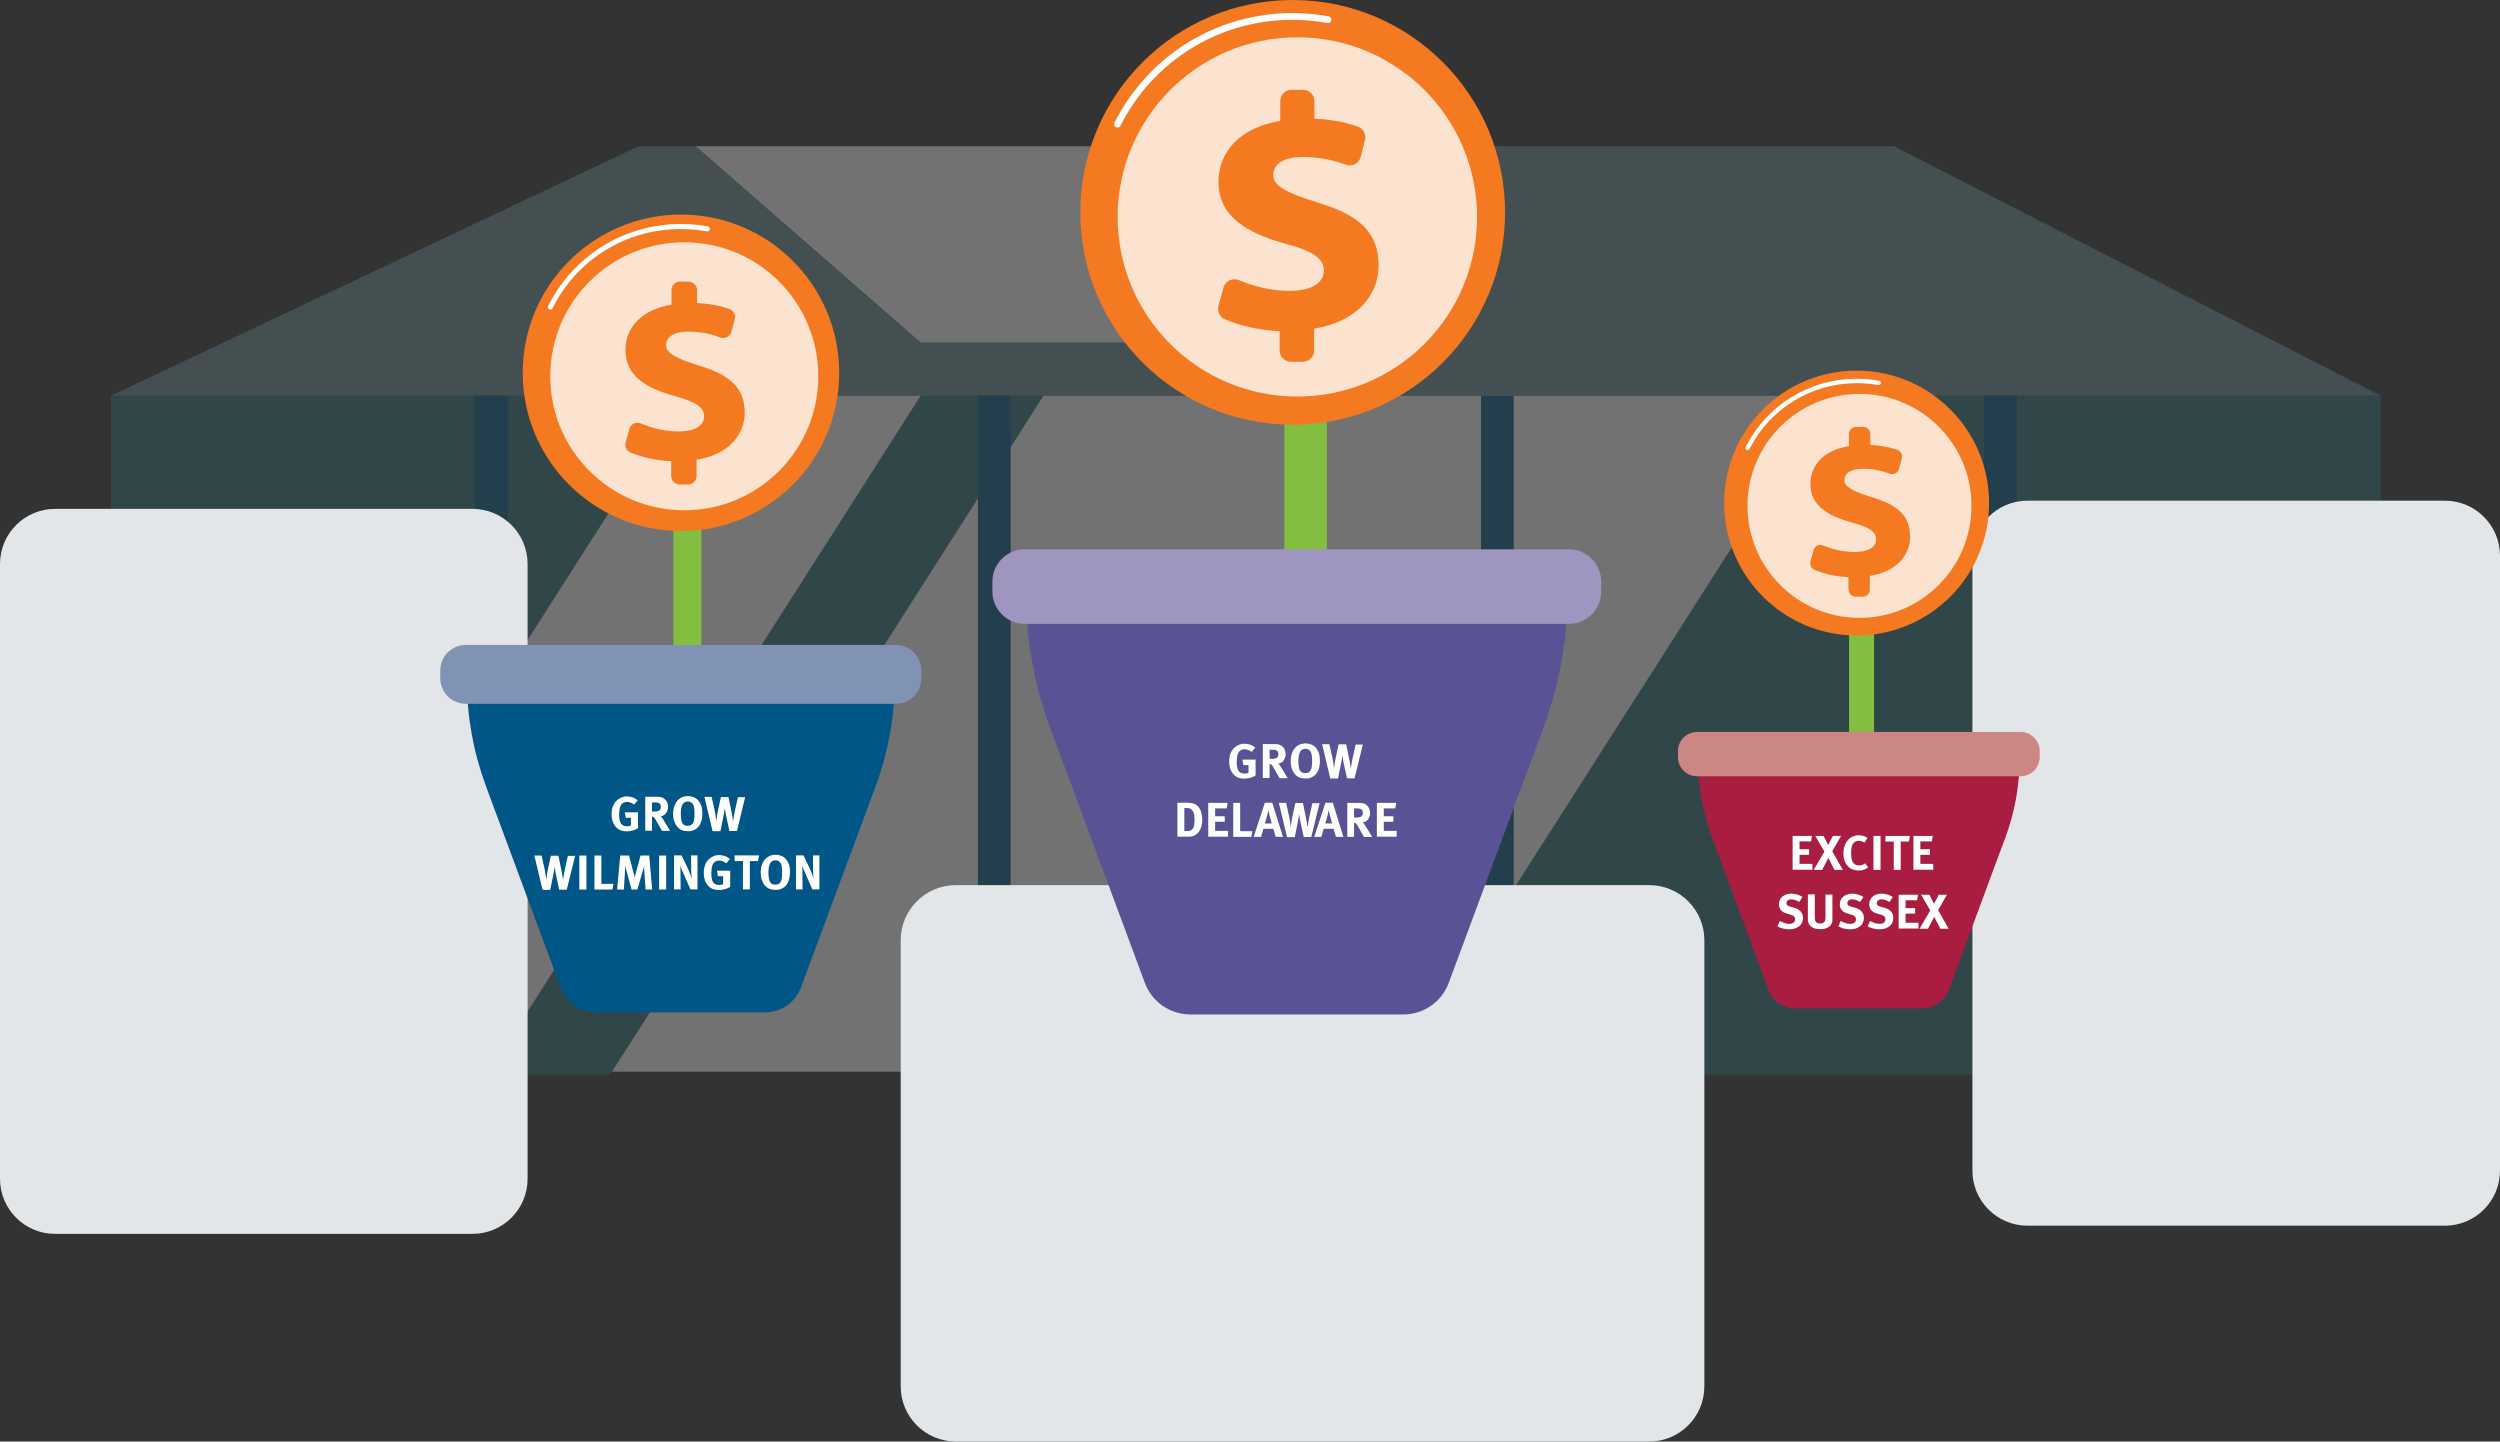 <?xml version="1.0" encoding="utf-8"?>
<!-- Generator: Adobe Illustrator 24.1.2, SVG Export Plug-In . SVG Version: 6.00 Build 0)  -->
<svg version="1.1" id="Layer_1" xmlns="http://www.w3.org/2000/svg" xmlns:xlink="http://www.w3.org/1999/xlink" x="0px" y="0px"
	 viewBox="0 0 1589.3 916.4" enable-background="new 0 0 1589.3 916.4" xml:space="preserve">
<rect x="0" y="0" width="1589.3" height="916.4" fill="#333333" stroke="none"/>
<g opacity="0.31">
	<polygon fill="#6A8D98" points="1204.1,93 754.3,93 907.7,217.8 585.3,217.8 442.3,93 405.9,93 70.5,251.6 434.5,251.6 
		585.3,251.6 663.3,251.6 1162.5,251.6 1513.5,251.6 	"/>
	<polyline fill="#2E707B" points="1162.5,251.6 886.9,683.2 387.7,683.2 663.3,251.6 585.3,251.6 309.7,683.2 158.9,683.2 
		434.5,251.6 70.5,251.6 70.5,683.2 1513.5,683.2 1513.5,251.6 	"/>
	<g>
	</g>
	<polygon fill="#FFFFFF" points="434.5,251.6 160.2,681.3 311,681.3 585.3,251.6 	"/>
	<polygon fill="#FFFFFF" points="663.3,251.6 389,681.3 888.1,681.3 1162.5,251.6 	"/>
	<rect x="301.9" y="251.6" fill="#005687" width="20.8" height="429.7"/>
	<rect x="621.7" y="251.6" fill="#005687" width="20.8" height="429.7"/>
	<rect x="941.5" y="251.6" fill="#005687" width="20.8" height="429.7"/>
	<rect x="1261.3" y="251.6" fill="#005687" width="20.8" height="429.7"/>
	<polygon fill="#005687" points="754.3,93 442.3,93 585.3,217.8 907.7,217.8 	"/>
	<polygon fill="#FFFFFF" points="442.3,93 585.3,217.8 907.7,217.8 754.3,93 	"/>
</g>
<rect x="428.1" y="262" fill="#84BE41" width="17.8" height="216.7"/>
<path fill="#E2E6E8" d="M1288.9,318.3c-19.3,0-35,15.7-35,35v390.9c0,19.3,15.7,35,35,35h265.4c19.3,0,35-15.7,35-35V353.3
	c0-19.3-15.7-35-35-35H1288.9z"/>
<path fill="#E2E6E8" d="M35,323.5c-19.3,0-35,15.7-35,35v390.9c0,19.3,15.7,35,35,35h265.4c19.3,0,35-15.7,35-35V358.5
	c0-19.3-15.7-35-35-35H35z"/>
<path fill="#E2E6E8" d="M607.6,562.7c-19.3,0-35,15.7-35,35v283.7c0,19.3,15.7,35,35,35h440.9c19.3,0,35-15.7,35-35V597.7
	c0-19.3-15.7-35-35-35H607.6z"/>
<rect x="1175.5" y="375.9" fill="#84BE41" width="15.9" height="105.1"/>
<path fill="#A81D40" d="M1283.9,482.1h-204.5c0,17.3,3.1,34.4,9.1,50.7l35.7,96.3c2.7,7.2,9.5,12,17.2,12h80.4
	c7.7,0,14.5-4.8,17.2-12l35.7-96.3C1280.8,516.6,1283.9,499.4,1283.9,482.1z"/>
<path fill="#CC8785" d="M1284.5,493.5h-205.6c-6.7,0-12.2-5.5-12.2-12.2v-3.8c0-6.7,5.5-12.2,12.2-12.2h205.6
	c6.7,0,12.2,5.5,12.2,12.2v3.8C1296.6,488.1,1291.2,493.5,1284.5,493.5"/>
<path fill="#F47920" d="M1264.5,319.8c0,46.5-37.7,84.2-84.2,84.2c-46.5,0-84.2-37.7-84.2-84.2c0-46.5,37.7-84.2,84.2-84.2
	C1226.8,235.6,1264.5,273.3,1264.5,319.8"/>
<path fill="#FFFFFF" d="M1110.9,286.2c-0.2,0-0.4,0-0.6-0.1c-0.7-0.3-0.9-1.2-0.6-1.8c13.5-26.8,40.6-43.5,70.6-43.5
	c4.8,0,9.6,0.4,14.3,1.3c0.7,0.1,1.2,0.8,1.1,1.6c-0.1,0.7-0.8,1.2-1.6,1.1c-4.5-0.8-9.1-1.2-13.8-1.2c-29,0-55.1,16.1-68.2,42
	C1111.9,285.9,1111.4,286.2,1110.9,286.2"/>
<path fill="#FCE3CF" d="M1182.1,250.4c-39.3,0-71.2,31.9-71.2,71.2c0,39.3,31.9,71.2,71.2,71.2s71.2-31.9,71.2-71.2
	C1253.4,282.3,1221.5,250.4,1182.1,250.4"/>
<path fill="#F47920" d="M1175.1,374.6v-7.7c-8.1-0.3-16.1-2.2-21.7-4.7c-2-0.9-3.1-3.2-2.5-5.3l2-7.2c0.7-2.6,3.6-4,6.1-3
	c5.6,2.4,12.6,4.2,20.1,4.2c7.8,0,13.6-2.6,13.6-8c0-4.9-4.5-7.8-15.3-10.7c-15.4-4.2-26.5-10.9-26.5-24.5c0-12.3,9-21.6,24.5-24.1
	v-7.7c0-2.5,2-4.5,4.5-4.5h4.6c2.5,0,4.5,2,4.5,4.5v7c7.5,0.3,12.9,1.6,17.2,3.1c2.2,0.8,3.4,3.2,2.8,5.4l-1.8,6.7
	c-0.7,2.6-3.4,4-5.9,3c-4-1.5-9.6-3.1-16.9-3.1c-9.2,0-11.9,3.8-11.9,7.3c0,4.2,5.5,7.1,17.5,10.8c17.1,5.1,24.3,12.3,24.3,25.1
	c0,11.7-8.7,22.3-25.6,24.9v8.7c0,2.5-2,4.5-4.5,4.5h-4.6C1177.2,379.1,1175.1,377.1,1175.1,374.6"/>
<g>
	<path fill="#FFFFFF" d="M1139.6,553v-21.6h12.3l-0.6,3.5h-7.3v5h6.1v3.5h-6.1v5.8h8.2v3.7H1139.6z"/>
	<path fill="#FFFFFF" d="M1166.2,553l-3.9-7.6l-3.9,7.6h-5.4l6.8-11.6l-5.8-10h5.3l2.9,5.8l3-5.8h5.2l-5.6,9.8l6.7,11.8H1166.2z"/>
	<path fill="#FFFFFF" d="M1187.6,551.4c-0.9,0.7-1.8,1.2-2.7,1.5c-0.9,0.3-2,0.5-3.3,0.5c-3,0-5.3-1-7.1-3c-1.7-1.9-2.6-4.5-2.6-7.7
		c0-2.7,0.5-4.9,1.5-6.7c0.8-1.6,2-2.8,3.5-3.7c1.5-0.9,3.1-1.3,4.8-1.3c1.1,0,2.1,0.2,3.1,0.5c1,0.3,1.8,0.7,2.4,1.2l-2,3
		c-1.1-0.8-2.3-1.2-3.5-1.2c-0.7,0-1.4,0.2-2.1,0.5c-0.7,0.3-1.2,0.8-1.6,1.4c-0.8,1.2-1.2,3.1-1.2,5.6c0,1.5,0.1,2.7,0.2,3.6
		c0.1,0.9,0.4,1.6,0.7,2.2c0.9,1.6,2.3,2.4,4.2,2.4c0.6,0,1.3-0.1,1.9-0.3c0.6-0.2,1.2-0.6,1.9-1.1L1187.6,551.4z"/>
	<path fill="#FFFFFF" d="M1191,553v-21.6h4.5V553H1191z"/>
	<path fill="#FFFFFF" d="M1213.5,535h-5.2v18h-4.4v-18h-5.3v-3.6h15.6L1213.5,535z"/>
	<path fill="#FFFFFF" d="M1216.4,553v-21.6h12.3l-0.6,3.5h-7.3v5h6.1v3.5h-6.1v5.8h8.2v3.7H1216.4z"/>
</g>
<g>
	<path fill="#FFFFFF" d="M1146.2,583.5c0,1.1-0.2,2.1-0.6,3c-0.4,0.9-1,1.7-1.8,2.3c-0.8,0.6-1.7,1.1-2.8,1.5
		c-1.1,0.3-2.3,0.5-3.7,0.5c-1.2,0-2.5-0.2-3.8-0.5c-1.3-0.3-2.5-0.8-3.6-1.4l1.6-3.4c1,0.5,2,1,2.9,1.3c0.9,0.3,1.9,0.5,3,0.5
		c2.5,0,3.8-1,3.8-3c0-1.3-0.9-2.3-2.8-2.8l-2.4-0.7c-1.1-0.3-2-0.7-2.6-1.1c-0.7-0.4-1.2-1-1.6-1.6c-0.6-1-0.9-2.1-0.9-3.3
		c0-1,0.2-1.9,0.6-2.7s0.9-1.5,1.6-2.1c0.7-0.6,1.5-1,2.5-1.4c1-0.3,2-0.5,3.1-0.5c1.3,0,2.6,0.2,3.9,0.6c1.3,0.4,2.4,0.9,3.3,1.6
		l-2.1,3.1c-1-0.6-1.9-1-2.7-1.3c-0.8-0.2-1.6-0.4-2.4-0.4c-0.9,0-1.6,0.2-2.2,0.7s-0.8,1.1-0.8,1.8c0,0.6,0.2,1,0.5,1.3
		c0.3,0.3,1,0.6,1.9,0.9l2.6,0.7c1.8,0.5,3.1,1.3,4.1,2.4C1145.7,580.6,1146.2,581.9,1146.2,583.5z"/>
	<path fill="#FFFFFF" d="M1164.9,583.3c0,0.5,0,0.9,0,1.3c0,0.3,0,0.6,0,0.8c0,0.2-0.1,0.4-0.1,0.6c0,0.2-0.1,0.4-0.2,0.6
		c-0.1,0.4-0.4,0.9-0.7,1.4c-0.3,0.5-0.8,0.9-1.4,1.3s-1.3,0.7-2.2,1s-1.9,0.4-3,0.4c-1.7,0-3.1-0.2-4.3-0.7
		c-1.2-0.5-2.1-1.2-2.7-2.2c-0.2-0.3-0.3-0.5-0.5-0.8c-0.1-0.3-0.2-0.6-0.3-0.9c-0.1-0.3-0.1-0.7-0.2-1c0-0.4,0-0.8,0-1.4v-15.1h4.4
		V583c0,0.7,0,1.2,0.1,1.6c0.1,0.4,0.2,0.7,0.3,1c0.5,1,1.5,1.5,3,1.5c1,0,1.7-0.2,2.3-0.7c0.6-0.4,0.9-1.1,1-1.9
		c0-0.2,0.1-0.5,0.1-0.7v-15.1h4.4V583.3z"/>
	<path fill="#FFFFFF" d="M1184.9,583.5c0,1.1-0.2,2.1-0.6,3c-0.4,0.9-1,1.7-1.8,2.3c-0.8,0.6-1.7,1.1-2.8,1.5
		c-1.1,0.3-2.3,0.5-3.7,0.5c-1.2,0-2.5-0.2-3.8-0.5c-1.3-0.3-2.5-0.8-3.6-1.4l1.6-3.4c1,0.5,2,1,2.9,1.3c0.9,0.3,1.9,0.5,3,0.5
		c2.5,0,3.8-1,3.8-3c0-1.3-0.9-2.3-2.8-2.8l-2.4-0.7c-1.1-0.3-2-0.7-2.6-1.1c-0.7-0.4-1.2-1-1.6-1.6c-0.6-1-0.9-2.1-0.9-3.3
		c0-1,0.2-1.9,0.6-2.7s0.9-1.5,1.6-2.1c0.7-0.6,1.5-1,2.5-1.4c1-0.3,2-0.5,3.1-0.5c1.3,0,2.6,0.2,3.9,0.6c1.3,0.4,2.4,0.9,3.3,1.6
		l-2.1,3.1c-1-0.6-1.9-1-2.7-1.3c-0.8-0.2-1.6-0.4-2.4-0.4c-0.9,0-1.6,0.2-2.2,0.7s-0.8,1.1-0.8,1.8c0,0.6,0.2,1,0.5,1.3
		c0.3,0.3,1,0.6,1.9,0.9l2.6,0.7c1.8,0.5,3.1,1.3,4.1,2.4C1184.4,580.6,1184.9,581.9,1184.9,583.5z"/>
	<path fill="#FFFFFF" d="M1203.6,583.5c0,1.1-0.2,2.1-0.6,3c-0.4,0.9-1,1.7-1.8,2.3c-0.8,0.6-1.7,1.1-2.8,1.5
		c-1.1,0.3-2.3,0.5-3.7,0.5c-1.2,0-2.5-0.2-3.8-0.5c-1.3-0.3-2.5-0.8-3.6-1.4l1.6-3.4c1,0.5,2,1,2.9,1.3c0.9,0.3,1.9,0.5,3,0.5
		c2.5,0,3.8-1,3.8-3c0-1.3-0.9-2.3-2.8-2.8l-2.4-0.7c-1.1-0.3-2-0.7-2.6-1.1c-0.7-0.4-1.2-1-1.6-1.6c-0.6-1-0.9-2.1-0.9-3.3
		c0-1,0.2-1.9,0.6-2.7s0.9-1.5,1.6-2.1c0.7-0.6,1.5-1,2.5-1.4c1-0.3,2-0.5,3.1-0.5c1.3,0,2.6,0.2,3.9,0.6c1.3,0.4,2.4,0.9,3.3,1.6
		l-2.1,3.1c-1-0.6-1.9-1-2.7-1.3c-0.8-0.2-1.6-0.4-2.4-0.4c-0.9,0-1.6,0.2-2.2,0.7s-0.8,1.1-0.8,1.8c0,0.6,0.2,1,0.5,1.3
		c0.3,0.3,1,0.6,1.9,0.9l2.6,0.7c1.8,0.5,3.1,1.3,4.1,2.4C1203.1,580.6,1203.6,581.9,1203.6,583.5z"/>
	<path fill="#FFFFFF" d="M1207,590.4v-21.6h12.3l-0.6,3.5h-7.3v5h6.1v3.5h-6.1v5.8h8.2v3.7H1207z"/>
	<path fill="#FFFFFF" d="M1233.5,590.4l-3.9-7.6l-3.9,7.6h-5.4l6.8-11.6l-5.8-10h5.3l2.9,5.8l3-5.8h5.2l-5.6,9.8l6.7,11.8H1233.5z"
		/>
</g>
<path fill="#005687" d="M568.8,432.3h-272c0,23,4.1,45.8,12.1,67.4l47.5,128c3.5,9.6,12.7,15.9,22.9,15.9h107
	c10.2,0,19.3-6.3,22.9-15.9l47.5-128C564.7,478.1,568.8,455.3,568.8,432.3z"/>
<path fill="#8193B4" d="M569.5,447.4H296.1c-9,0-16.2-7.3-16.2-16.2v-5c0-9,7.3-16.2,16.2-16.2h273.4c9,0,16.2,7.3,16.2,16.2v5
	C585.8,440.2,578.5,447.4,569.5,447.4"/>
<path fill="#F47920" d="M533.5,237c0,55.6-45.1,100.6-100.6,100.6c-55.6,0-100.6-45.1-100.6-100.6s45.1-100.6,100.6-100.6
	C488.4,136.4,533.5,181.4,533.5,237"/>
<path fill="#FFFFFF" d="M349.9,196.8c-0.2,0-0.5-0.1-0.7-0.2c-0.8-0.4-1.1-1.4-0.7-2.2c16.2-32.1,48.5-52,84.4-52
	c5.7,0,11.5,0.5,17,1.5c0.9,0.2,1.5,1,1.3,1.9c-0.2,0.9-1,1.5-1.9,1.3c-5.4-1-10.9-1.5-16.5-1.5c-34.7,0-65.9,19.2-81.5,50.2
	C351,196.5,350.4,196.8,349.9,196.8"/>
<path fill="#FCE3CF" d="M435,154c-47,0-85.2,38.1-85.2,85.2c0,47,38.1,85.2,85.2,85.2c47,0,85.2-38.1,85.2-85.2
	C520.2,192.1,482.1,154,435,154"/>
<path fill="#F47920" d="M426.7,302.5v-9.3c-9.7-0.4-19.2-2.7-26-5.6c-2.4-1.1-3.7-3.8-3-6.3l2.4-8.6c0.9-3.2,4.3-4.8,7.3-3.5
	c6.7,2.8,15,5.1,24,5.1c9.3,0,16.2-3.2,16.2-9.6c0-5.8-5.4-9.3-18.3-12.8c-18.5-5-31.7-13.1-31.7-29.3c0-14.7,10.7-25.9,29.3-28.9
	v-9.3c0-3,2.4-5.4,5.4-5.4h5.4c3,0,5.4,2.4,5.4,5.4v8.3c8.9,0.4,15.4,1.9,20.6,3.7c2.6,0.9,4.1,3.8,3.4,6.5l-2.2,8
	c-0.8,3.1-4.1,4.8-7.1,3.6c-4.8-1.8-11.5-3.7-20.2-3.7c-11,0-14.2,4.6-14.2,8.7c0,5,6.6,8.5,21,12.9c20.5,6.2,29,14.7,29,30
	c0,14-10.4,26.7-30.6,29.8v10.4c0,3-2.4,5.4-5.4,5.4h-5.4C429.1,307.9,426.7,305.5,426.7,302.5"/>
<g>
	<path fill="#FFFFFF" d="M405.6,526.5c-1.1,0.7-2.3,1.2-3.5,1.5c-1.2,0.3-2.4,0.5-3.7,0.5c-1.6,0-3-0.3-4.2-0.8s-2.3-1.4-3.1-2.5
		c-0.8-1-1.4-2.1-1.7-3.3c-0.4-1.2-0.6-2.6-0.6-4.2c0-4.5,1.5-7.8,4.5-9.8c0.8-0.5,1.6-0.9,2.4-1.2s1.8-0.4,2.8-0.4
		c1.3,0,2.5,0.2,3.7,0.6s2.2,1,3.2,1.9l-2.3,2.7c-1.4-1.1-2.9-1.7-4.5-1.7c-1.3,0-2.3,0.4-3.1,1.1c-0.7,0.7-1.2,1.6-1.5,2.8
		c-0.2,1.2-0.4,2.6-0.4,4.2c0,3,0.5,5.1,1.6,6.2c0.9,0.8,2,1.2,3.4,1.2c1,0,1.8-0.2,2.5-0.5v-4.9h-3.3l-0.6-3.5h8.4V526.5z"/>
	<path fill="#FFFFFF" d="M420.8,528.1c-0.2-0.4-0.4-0.7-0.5-0.9s-0.3-0.5-0.5-0.8c-0.2-0.3-0.3-0.5-0.5-0.8c-0.2-0.3-0.3-0.6-0.5-1
		c-0.5-1-1-1.8-1.4-2.4c-0.4-0.6-0.7-1.2-0.9-1.6c-0.3-0.4-0.5-0.7-0.7-0.9c-0.2-0.2-0.4-0.3-0.6-0.4c-0.2-0.1-0.5-0.2-0.7-0.2v9
		h-4.3v-21.6h8.1c1,0,1.8,0.2,2.6,0.5c0.8,0.3,1.4,0.7,2,1.3c0.6,0.6,1,1.2,1.3,2c0.3,0.8,0.5,1.6,0.5,2.6c0,0.8-0.1,1.6-0.4,2.3
		c-0.2,0.7-0.6,1.3-1,1.9c-0.4,0.5-0.9,1-1.5,1.3c-0.6,0.3-1.2,0.5-1.9,0.5c0.2,0.2,0.4,0.3,0.5,0.4c0.1,0.1,0.2,0.3,0.4,0.5
		c0.2,0.2,0.4,0.6,0.7,1c0.3,0.4,0.6,0.9,0.9,1.5c0.3,0.5,0.7,1.1,1.1,1.7c0.4,0.6,0.7,1.2,1,1.7c0.3,0.5,0.6,1,0.9,1.5
		c0.3,0.4,0.5,0.8,0.6,1H420.8z M420.1,513c0-1.4-0.5-2.3-1.6-2.6c-0.2-0.1-0.6-0.2-1-0.2c-0.4-0.1-0.9-0.1-1.4-0.1h-1.6v5.8h1.5
		c0.9,0,1.6-0.1,2.1-0.2c0.5-0.1,0.9-0.3,1.2-0.6C419.8,514.6,420.1,513.9,420.1,513z"/>
	<path fill="#FFFFFF" d="M446.5,517.2c0,2.4-0.4,4.6-1.2,6.3c-0.8,1.8-2,3.1-3.6,3.9c-0.7,0.4-1.3,0.6-2,0.8
		c-0.7,0.2-1.4,0.2-2.3,0.2c-1.6,0-3-0.2-4.1-0.7c-1.1-0.5-2.1-1.3-2.9-2.3c-1.7-2.1-2.5-4.8-2.5-8c0-2.3,0.4-4.4,1.3-6.2
		c0.8-1.8,2.1-3.1,3.6-4c0.6-0.4,1.3-0.6,2.1-0.8c0.8-0.2,1.6-0.3,2.4-0.3c1.4,0,2.7,0.3,3.9,0.8c1.2,0.5,2.1,1.2,2.9,2.2
		c0.8,1,1.4,2.1,1.9,3.5C446.3,514,446.5,515.5,446.5,517.2z M441.5,517.3c0-1.1,0-2.1-0.1-2.9s-0.2-1.5-0.4-2.1
		c-0.1-0.3-0.2-0.6-0.4-0.9s-0.4-0.6-0.7-0.9c-0.3-0.3-0.7-0.5-1.1-0.7c-0.4-0.2-0.9-0.3-1.5-0.3c-0.7,0-1.4,0.2-2,0.5
		c-0.6,0.3-1.1,0.8-1.4,1.4c-0.7,1.4-1.1,3.3-1.1,5.9c0,3.8,0.6,6.1,1.9,7c0.7,0.5,1.5,0.7,2.6,0.7c1.5,0,2.6-0.6,3.3-1.8
		S441.5,520.1,441.5,517.3z"/>
	<path fill="#FFFFFF" d="M468.5,528.3h-4.8l-1.9-8.8c-0.1-0.7-0.3-1.3-0.4-1.9c-0.1-0.6-0.2-1.2-0.3-1.8c-0.1-0.5-0.2-1-0.2-1.4
		s-0.1-0.7-0.1-0.9c0,0.1-0.1,0.4-0.1,0.8c-0.1,0.4-0.1,0.9-0.2,1.4c-0.1,0.5-0.2,1.1-0.3,1.8c-0.1,0.7-0.2,1.3-0.4,2l-1.8,8.9H453
		l-5.2-21.8h4.6l1.9,8.5c0.2,0.9,0.4,1.8,0.5,2.6c0.1,0.8,0.2,1.5,0.3,2.2s0.2,1.1,0.2,1.5c0,0.4,0.1,0.7,0.1,0.8
		c0-0.2,0.1-0.6,0.1-1c0.1-0.5,0.1-1,0.2-1.6s0.2-1.3,0.3-2c0.1-0.7,0.3-1.5,0.4-2.2l1.9-8.7h4.8l2,9.7c0.1,0.5,0.2,1,0.3,1.6
		c0.1,0.6,0.2,1.2,0.3,1.8c0.1,0.6,0.2,1.1,0.2,1.5c0.1,0.4,0.1,0.7,0.1,0.8c0-0.2,0.1-0.6,0.2-1.1c0.1-0.6,0.2-1.2,0.3-1.9
		c0.1-0.7,0.2-1.4,0.4-2.2c0.1-0.7,0.2-1.4,0.4-1.9l1.8-8.2h4.6L468.5,528.3z"/>
</g>
<g>
	<path fill="#FFFFFF" d="M360.3,565.6h-4.8l-1.9-8.8c-0.1-0.7-0.3-1.3-0.4-1.9c-0.1-0.6-0.2-1.2-0.3-1.8c-0.1-0.5-0.2-1-0.2-1.4
		s-0.1-0.7-0.1-0.9c0,0.1-0.1,0.4-0.1,0.8c-0.1,0.4-0.1,0.9-0.2,1.4c-0.1,0.5-0.2,1.1-0.3,1.8c-0.1,0.7-0.2,1.3-0.4,2l-1.8,8.9h-4.9
		l-5.2-21.8h4.6l1.9,8.5c0.2,0.9,0.4,1.8,0.5,2.6c0.1,0.8,0.2,1.5,0.3,2.2s0.2,1.1,0.2,1.5c0,0.4,0.1,0.7,0.1,0.8
		c0-0.2,0.1-0.6,0.1-1c0.1-0.5,0.1-1,0.2-1.6s0.2-1.3,0.3-2c0.1-0.7,0.3-1.5,0.4-2.2l1.9-8.7h4.8l2,9.7c0.1,0.5,0.2,1,0.3,1.6
		c0.1,0.6,0.2,1.2,0.3,1.8c0.1,0.6,0.2,1.1,0.2,1.5c0.1,0.4,0.1,0.7,0.1,0.8c0-0.2,0.1-0.6,0.2-1.1c0.1-0.6,0.2-1.2,0.3-1.9
		c0.1-0.7,0.2-1.4,0.4-2.2c0.1-0.7,0.2-1.4,0.4-1.9l1.8-8.2h4.6L360.3,565.6z"/>
	<path fill="#FFFFFF" d="M368.3,565.5v-21.6h4.5v21.6H368.3z"/>
	<path fill="#FFFFFF" d="M389.3,565.5h-11.4v-21.6h4.4v18h7.7L389.3,565.5z"/>
	<path fill="#FFFFFF" d="M410.4,565.5l-0.8-11.5c0-0.7-0.1-1.3-0.1-1.9s0-1.1,0-1.7c-0.1,0.6-0.2,1.2-0.4,1.6
		c-0.1,0.5-0.3,1-0.5,1.7l-3.4,11.8h-3.7l-3.1-11.4c-0.1-0.5-0.3-1.2-0.5-1.8c-0.2-0.7-0.3-1.3-0.4-1.9c0,0.6,0,1.2-0.1,1.8
		c0,0.6-0.1,1.3-0.1,2l-0.7,11.3h-4.3l2-21.6h5.6l2.8,10.8c0.1,0.4,0.2,0.7,0.3,1s0.1,0.6,0.2,0.8c0.1,0.3,0.1,0.5,0.2,0.8
		s0.1,0.5,0.1,0.8c0.2-1.1,0.4-2.2,0.8-3.5l2.9-10.7h5.5l1.9,21.6H410.4z"/>
	<path fill="#FFFFFF" d="M419,565.5v-21.6h4.5v21.6H419z"/>
	<path fill="#FFFFFF" d="M439,565.5l-3.7-8.3c-0.3-0.7-0.6-1.4-0.9-2.1c-0.3-0.7-0.6-1.4-0.9-2c-0.3-0.6-0.5-1.2-0.7-1.7
		c-0.2-0.5-0.3-0.9-0.4-1.2c0,0.4,0.1,0.8,0.1,1.3c0,0.5,0,1,0.1,1.6c0,0.5,0,1.1,0,1.6c0,0.5,0,1,0,1.5l0.1,9.2h-4.2v-21.6h4.8
		l4.1,8.6c0.5,1.2,1,2.3,1.4,3.3c0.4,1.1,0.7,2,0.9,2.8c0-0.4-0.1-0.9-0.1-1.4c0-0.5-0.1-1.1-0.1-1.6c0-0.5-0.1-1.1-0.1-1.6
		c0-0.5,0-0.9,0-1.3l-0.1-8.8h4.1v21.6H439z"/>
	<path fill="#FFFFFF" d="M464.2,563.8c-1.1,0.7-2.3,1.2-3.5,1.5c-1.2,0.3-2.4,0.5-3.7,0.5c-1.6,0-3-0.3-4.2-0.8s-2.3-1.4-3.1-2.5
		c-0.8-1-1.4-2.1-1.7-3.3c-0.4-1.2-0.6-2.6-0.6-4.2c0-4.5,1.5-7.8,4.5-9.8c0.8-0.5,1.6-0.9,2.4-1.2s1.8-0.4,2.8-0.4
		c1.3,0,2.5,0.2,3.7,0.6s2.2,1,3.2,1.9l-2.3,2.7c-1.4-1.1-2.9-1.7-4.5-1.7c-1.3,0-2.3,0.4-3.1,1.1c-0.7,0.7-1.2,1.6-1.5,2.8
		c-0.2,1.2-0.4,2.6-0.4,4.2c0,3,0.5,5.1,1.6,6.2c0.9,0.8,2,1.2,3.4,1.2c1,0,1.8-0.2,2.5-0.5V557h-3.3l-0.6-3.5h8.4V563.8z"/>
	<path fill="#FFFFFF" d="M481.9,547.4h-5.2v18h-4.4v-18H467v-3.6h15.6L481.9,547.4z"/>
	<path fill="#FFFFFF" d="M502.2,554.5c0,2.4-0.4,4.6-1.2,6.3c-0.8,1.8-2,3.1-3.6,3.9c-0.7,0.4-1.3,0.6-2,0.8
		c-0.7,0.2-1.4,0.2-2.3,0.2c-1.6,0-3-0.2-4.1-0.7c-1.1-0.5-2.1-1.3-2.9-2.3c-1.7-2.1-2.5-4.8-2.5-8c0-2.3,0.4-4.4,1.3-6.2
		c0.8-1.8,2.1-3.1,3.6-4c0.6-0.4,1.3-0.6,2.1-0.8c0.8-0.2,1.6-0.3,2.4-0.3c1.4,0,2.7,0.3,3.9,0.8c1.2,0.5,2.1,1.2,2.9,2.2
		c0.8,1,1.4,2.1,1.9,3.5S502.2,552.8,502.2,554.5z M497.2,554.7c0-1.1,0-2.1-0.1-2.9s-0.2-1.5-0.4-2.1c-0.1-0.3-0.2-0.6-0.4-0.9
		s-0.4-0.6-0.7-0.9c-0.3-0.3-0.7-0.5-1.1-0.7c-0.4-0.2-0.9-0.3-1.5-0.3c-0.7,0-1.4,0.2-2,0.5c-0.6,0.3-1.1,0.8-1.4,1.4
		c-0.7,1.4-1.1,3.3-1.1,5.9c0,3.8,0.6,6.1,1.9,7c0.7,0.5,1.5,0.7,2.6,0.7c1.5,0,2.6-0.6,3.3-1.8S497.2,557.4,497.2,554.7z"/>
	<path fill="#FFFFFF" d="M516.5,565.5l-3.7-8.3c-0.3-0.7-0.6-1.4-0.9-2.1c-0.3-0.7-0.6-1.4-0.9-2c-0.3-0.6-0.5-1.2-0.7-1.7
		c-0.2-0.5-0.3-0.9-0.4-1.2c0,0.4,0.1,0.8,0.1,1.3c0,0.5,0,1,0.1,1.6c0,0.5,0,1.1,0,1.6c0,0.5,0,1,0,1.5l0.1,9.2H506v-21.6h4.8
		l4.1,8.6c0.5,1.2,1,2.3,1.4,3.3c0.4,1.1,0.7,2,0.9,2.8c0-0.4-0.1-0.9-0.1-1.4c0-0.5-0.1-1.1-0.1-1.6c0-0.5-0.1-1.1-0.1-1.6
		c0-0.5,0-0.9,0-1.3l-0.1-8.8h4.1v21.6H516.5z"/>
</g>
<rect x="816.5" y="149.5" fill="#84BE41" width="27" height="216.7"/>
<path fill="#595295" d="M996.5,377.4H652.3c0,29.1,5.2,58,15.3,85.3l60.2,162.1c4.5,12.1,16,20.1,28.9,20.1h135.4
	c12.9,0,24.5-8,28.9-20.1l60.2-162.1C991.3,435.4,996.5,406.5,996.5,377.4z"/>
<path fill="#9E96C0" d="M997.4,396.6h-346c-11.3,0-20.5-9.2-20.5-20.5v-6.4c0-11.3,9.2-20.5,20.5-20.5h346
	c11.3,0,20.5,9.2,20.5,20.5v6.4C1017.9,387.4,1008.7,396.6,997.4,396.6"/>
<path fill="#F47920" d="M956.8,135c0,74.5-60.4,135-135,135s-135-60.4-135-135S747.3,0,821.8,0S956.8,60.4,956.8,135"/>
<path fill="#FFFFFF" d="M710.5,81.1c-0.3,0-0.7-0.1-1-0.2c-1.1-0.5-1.5-1.8-1-2.9c21.7-43,65.1-69.7,113.2-69.7
	c7.7,0,15.4,0.7,22.9,2.1c1.2,0.2,2,1.3,1.7,2.5c-0.2,1.2-1.3,2-2.5,1.7c-7.2-1.3-14.7-2-22.1-2c-46.5,0-88.4,25.8-109.4,67.3
	C712.1,80.6,711.3,81.1,710.5,81.1"/>
<path fill="#FCE3CF" d="M824.7,23.7c-63.1,0-114.2,51.2-114.2,114.2c0,63.1,51.1,114.2,114.2,114.2S939,201,939,137.9
	C939,74.8,887.8,23.7,824.7,23.7"/>
<path fill="#F47920" d="M813.5,222.9v-12.4c-13-0.5-25.8-3.6-34.9-7.6c-3.3-1.4-4.9-5.1-4-8.5l3.2-11.6c1.2-4.2,5.8-6.4,9.8-4.7
	c9,3.8,20.2,6.8,32.2,6.8c12.5,0,21.8-4.2,21.8-12.9c0-7.8-7.2-12.5-24.5-17.1c-24.8-6.8-42.5-17.6-42.5-39.3
	c0-19.7,14.4-34.7,39.3-38.7V64.3c0-4,3.2-7.2,7.2-7.2h7.3c4,0,7.2,3.2,7.2,7.2v11.2c12,0.5,20.7,2.5,27.6,5
	c3.5,1.2,5.5,5.1,4.5,8.7L865,99.8c-1.1,4.1-5.5,6.4-9.5,4.9c-6.4-2.4-15.4-4.9-27.1-4.9c-14.8,0-19,6.1-19,11.6
	c0,6.8,8.9,11.4,28.1,17.3c27.5,8.2,38.9,19.7,38.9,40.2c0,18.8-14,35.7-41,40v13.9c0,4-3.2,7.2-7.2,7.2h-7.3
	C816.8,230.1,813.5,226.8,813.5,222.9"/>
<g>
	<path fill="#FFFFFF" d="M798.2,493c-1.1,0.7-2.3,1.2-3.5,1.5c-1.2,0.3-2.4,0.5-3.7,0.5c-1.6,0-3-0.3-4.2-0.8s-2.3-1.4-3.1-2.5
		c-0.8-1-1.4-2.1-1.7-3.3c-0.4-1.2-0.6-2.6-0.6-4.2c0-4.5,1.5-7.8,4.5-9.8c0.8-0.5,1.6-0.9,2.4-1.2s1.8-0.4,2.8-0.4
		c1.3,0,2.5,0.2,3.7,0.6s2.2,1,3.2,1.9l-2.3,2.7c-1.4-1.1-2.9-1.7-4.5-1.7c-1.3,0-2.3,0.4-3.1,1.1c-0.7,0.7-1.2,1.6-1.5,2.8
		c-0.2,1.2-0.4,2.6-0.4,4.2c0,3,0.5,5.1,1.6,6.2c0.9,0.8,2,1.2,3.4,1.2c1,0,1.8-0.2,2.5-0.5v-4.9h-3.3l-0.6-3.5h8.4V493z"/>
	<path fill="#FFFFFF" d="M813.4,494.6c-0.2-0.4-0.4-0.7-0.5-0.9c-0.2-0.3-0.3-0.5-0.5-0.8c-0.2-0.3-0.3-0.5-0.5-0.8
		c-0.2-0.3-0.3-0.6-0.5-1c-0.5-1-1-1.8-1.4-2.4c-0.4-0.6-0.7-1.2-0.9-1.6s-0.5-0.7-0.7-0.9c-0.2-0.2-0.4-0.3-0.6-0.4
		c-0.2-0.1-0.5-0.2-0.7-0.2v9h-4.3V473h8.1c1,0,1.8,0.2,2.6,0.5s1.4,0.7,2,1.3c0.6,0.6,1,1.2,1.3,2c0.3,0.8,0.5,1.6,0.5,2.6
		c0,0.8-0.1,1.6-0.4,2.3c-0.2,0.7-0.6,1.3-1,1.9c-0.4,0.5-0.9,1-1.5,1.3c-0.6,0.3-1.2,0.5-1.9,0.5c0.2,0.2,0.4,0.3,0.5,0.4
		c0.1,0.1,0.2,0.3,0.4,0.5c0.2,0.2,0.4,0.6,0.7,1c0.3,0.4,0.6,0.9,0.9,1.5c0.3,0.5,0.7,1.1,1.1,1.7c0.4,0.6,0.7,1.2,1,1.7
		c0.3,0.5,0.6,1,0.9,1.5c0.3,0.4,0.5,0.8,0.6,1H813.4z M812.7,479.5c0-1.4-0.5-2.3-1.6-2.6c-0.2-0.1-0.6-0.2-1-0.2s-0.9-0.1-1.4-0.1
		h-1.6v5.8h1.5c0.9,0,1.6-0.1,2.1-0.2c0.5-0.1,0.9-0.3,1.2-0.6C812.4,481.1,812.7,480.4,812.7,479.5z"/>
	<path fill="#FFFFFF" d="M839.1,483.7c0,2.4-0.4,4.6-1.2,6.3c-0.8,1.8-2,3.1-3.6,3.9c-0.7,0.4-1.3,0.6-2,0.8
		c-0.7,0.2-1.4,0.2-2.3,0.2c-1.6,0-3-0.2-4.1-0.7c-1.1-0.5-2.1-1.3-2.9-2.3c-1.7-2.1-2.5-4.8-2.5-8c0-2.3,0.4-4.4,1.3-6.2
		c0.8-1.8,2.1-3.1,3.6-4c0.6-0.4,1.3-0.6,2.1-0.8c0.8-0.2,1.6-0.3,2.4-0.3c1.4,0,2.7,0.3,3.9,0.8c1.2,0.5,2.1,1.2,2.9,2.2
		c0.8,1,1.4,2.1,1.9,3.5C838.9,480.5,839.1,482,839.1,483.7z M834.1,483.8c0-1.1,0-2.1-0.1-2.9c-0.1-0.8-0.2-1.5-0.4-2.1
		c-0.1-0.3-0.2-0.6-0.4-0.9s-0.4-0.6-0.7-0.9c-0.3-0.3-0.7-0.5-1.1-0.7c-0.4-0.2-0.9-0.3-1.5-0.3c-0.7,0-1.4,0.2-2,0.5
		c-0.6,0.3-1.1,0.8-1.4,1.4c-0.7,1.4-1.1,3.3-1.1,5.9c0,3.8,0.6,6.1,1.9,7c0.7,0.5,1.5,0.7,2.6,0.7c1.5,0,2.6-0.6,3.3-1.8
		S834.1,486.6,834.1,483.8z"/>
	<path fill="#FFFFFF" d="M861.1,494.8h-4.8l-1.9-8.8c-0.1-0.7-0.3-1.3-0.4-1.9c-0.1-0.6-0.2-1.2-0.3-1.8c-0.1-0.5-0.2-1-0.2-1.4
		s-0.1-0.7-0.1-0.9c0,0.1-0.1,0.4-0.1,0.8c-0.1,0.4-0.1,0.9-0.2,1.4c-0.1,0.5-0.2,1.1-0.3,1.8c-0.1,0.7-0.2,1.3-0.4,2l-1.8,8.9h-4.9
		l-5.2-21.8h4.6l1.9,8.5c0.2,0.9,0.4,1.8,0.5,2.6c0.1,0.8,0.2,1.5,0.3,2.2c0.1,0.6,0.2,1.1,0.2,1.5c0,0.4,0.1,0.7,0.1,0.8
		c0-0.2,0.1-0.6,0.1-1c0.1-0.5,0.1-1,0.2-1.6c0.1-0.6,0.2-1.3,0.3-2c0.1-0.7,0.3-1.5,0.4-2.2l1.9-8.7h4.8l2,9.7
		c0.1,0.5,0.2,1,0.3,1.6c0.1,0.6,0.2,1.2,0.3,1.8c0.1,0.6,0.2,1.1,0.2,1.5c0.1,0.4,0.1,0.7,0.1,0.8c0-0.2,0.1-0.6,0.2-1.1
		c0.1-0.6,0.2-1.2,0.3-1.9c0.1-0.7,0.2-1.4,0.4-2.2c0.1-0.7,0.2-1.4,0.4-1.9l1.8-8.2h4.6L861.1,494.8z"/>
</g>
<g>
	<path fill="#FFFFFF" d="M764.3,521.2c0,1.5-0.2,2.9-0.5,4.1c-0.4,1.3-0.9,2.4-1.6,3.4c-0.7,0.9-1.5,1.6-2.4,2.2
		c-0.9,0.5-1.9,0.9-2.9,0.9c-0.4,0-0.9,0.1-1.4,0.1c-0.5,0-1.1,0-1.7,0h-5.3v-21.6h4.4c0.6,0,1.3,0,2,0c0.7,0,1.3,0.1,1.7,0.1
		c0.9,0.1,1.8,0.3,2.6,0.6c0.8,0.3,1.5,0.8,2.2,1.5c1,1,1.7,2.2,2.2,3.6C764,517.6,764.3,519.3,764.3,521.2z M759.4,521.6
		c0-1.3-0.1-2.4-0.2-3.4c-0.1-1-0.4-1.9-0.9-2.6c-0.4-0.6-0.8-1.1-1.3-1.4c-0.5-0.3-1.2-0.5-2.1-0.5h-2v14.6h2.3
		c1.4,0,2.5-0.6,3.2-1.7C759.1,525.6,759.4,523.9,759.4,521.6z"/>
	<path fill="#FFFFFF" d="M768.1,532v-21.6h12.3l-0.6,3.5h-7.3v5h6.1v3.5h-6.1v5.8h8.2v3.7H768.1z"/>
	<path fill="#FFFFFF" d="M795.5,532H784v-21.6h4.4v18h7.7L795.5,532z"/>
	<path fill="#FFFFFF" d="M811,532l-1.5-5.1h-6.3l-1.5,5.1H797l7.1-21.7h4.7l6.8,21.7H811z M808.4,523.2c0-0.1-0.1-0.3-0.2-0.7
		c-0.1-0.3-0.2-0.7-0.3-1.1s-0.2-0.9-0.4-1.3s-0.2-0.9-0.3-1.2l-0.9-3.8c0,0.1-0.1,0.3-0.2,0.7c-0.1,0.3-0.2,0.7-0.2,1.1
		c-0.1,0.4-0.2,0.8-0.3,1.3s-0.2,0.8-0.3,1.2c-0.2,0.8-0.4,1.5-0.6,2.1c-0.2,0.6-0.4,1.2-0.6,2H808.4z"/>
	<path fill="#FFFFFF" d="M833.6,532.1h-4.8l-1.9-8.8c-0.1-0.7-0.3-1.3-0.4-1.9c-0.1-0.6-0.2-1.2-0.3-1.8c-0.1-0.5-0.2-1-0.2-1.4
		s-0.1-0.7-0.1-0.9c0,0.1-0.1,0.4-0.1,0.8c-0.1,0.4-0.1,0.9-0.2,1.4c-0.1,0.5-0.2,1.1-0.3,1.8c-0.1,0.7-0.2,1.3-0.4,2l-1.8,8.9h-4.9
		l-5.2-21.8h4.6l1.9,8.5c0.2,0.9,0.4,1.8,0.5,2.6c0.1,0.8,0.2,1.5,0.3,2.2c0.1,0.6,0.2,1.1,0.2,1.5c0,0.4,0.1,0.7,0.1,0.8
		c0-0.2,0.1-0.6,0.1-1c0.1-0.5,0.1-1,0.2-1.6c0.1-0.6,0.2-1.3,0.3-2c0.1-0.7,0.3-1.5,0.4-2.2l1.9-8.7h4.8l2,9.7
		c0.1,0.5,0.2,1,0.3,1.6c0.1,0.6,0.2,1.2,0.3,1.8c0.1,0.6,0.2,1.1,0.2,1.5c0.1,0.4,0.1,0.7,0.1,0.8c0-0.2,0.1-0.6,0.2-1.1
		c0.1-0.6,0.2-1.2,0.3-1.9c0.1-0.7,0.2-1.4,0.4-2.2c0.1-0.7,0.2-1.4,0.4-1.9l1.8-8.2h4.6L833.6,532.1z"/>
	<path fill="#FFFFFF" d="M849.3,532l-1.5-5.1h-6.3L840,532h-4.5l7.1-21.7h4.7L854,532H849.3z M846.8,523.2c0-0.1-0.1-0.3-0.2-0.7
		c-0.1-0.3-0.2-0.7-0.3-1.1s-0.2-0.9-0.4-1.3s-0.2-0.9-0.3-1.2l-0.9-3.8c0,0.1-0.1,0.3-0.2,0.7c-0.1,0.3-0.2,0.7-0.2,1.1
		c-0.1,0.4-0.2,0.8-0.3,1.3s-0.2,0.8-0.3,1.2c-0.2,0.8-0.4,1.5-0.6,2.1c-0.2,0.6-0.4,1.2-0.6,2H846.8z"/>
	<path fill="#FFFFFF" d="M867.1,532c-0.2-0.4-0.4-0.7-0.5-0.9c-0.2-0.3-0.3-0.5-0.5-0.8c-0.2-0.3-0.3-0.5-0.5-0.8
		c-0.2-0.3-0.3-0.6-0.5-1c-0.5-1-1-1.8-1.4-2.4c-0.4-0.6-0.7-1.2-0.9-1.6s-0.5-0.7-0.7-0.9c-0.2-0.2-0.4-0.3-0.6-0.4
		c-0.2-0.1-0.5-0.2-0.7-0.2v9h-4.3v-21.6h8.1c1,0,1.8,0.2,2.6,0.5s1.4,0.7,2,1.3c0.6,0.6,1,1.2,1.3,2c0.3,0.8,0.5,1.6,0.5,2.6
		c0,0.8-0.1,1.6-0.4,2.3c-0.2,0.7-0.6,1.3-1,1.9c-0.4,0.5-0.9,1-1.5,1.3c-0.6,0.3-1.2,0.5-1.9,0.5c0.2,0.2,0.4,0.3,0.5,0.4
		c0.1,0.1,0.2,0.3,0.4,0.5c0.2,0.2,0.4,0.6,0.7,1c0.3,0.4,0.6,0.9,0.9,1.5c0.3,0.5,0.7,1.1,1.1,1.7c0.4,0.6,0.7,1.2,1,1.7
		c0.3,0.5,0.6,1,0.9,1.5c0.3,0.4,0.5,0.8,0.6,1H867.1z M866.4,516.8c0-1.4-0.5-2.3-1.6-2.6c-0.2-0.1-0.6-0.2-1-0.2s-0.9-0.1-1.4-0.1
		h-1.6v5.8h1.5c0.9,0,1.6-0.1,2.1-0.2c0.5-0.1,0.9-0.3,1.2-0.6C866.1,518.4,866.4,517.7,866.4,516.8z"/>
	<path fill="#FFFFFF" d="M875.3,532v-21.6h12.3l-0.6,3.5h-7.3v5h6.1v3.5h-6.1v5.8h8.2v3.7H875.3z"/>
</g>
<g>
</g>
<g>
</g>
<g>
</g>
<g>
</g>
<g>
</g>
<g>
</g>
</svg>
